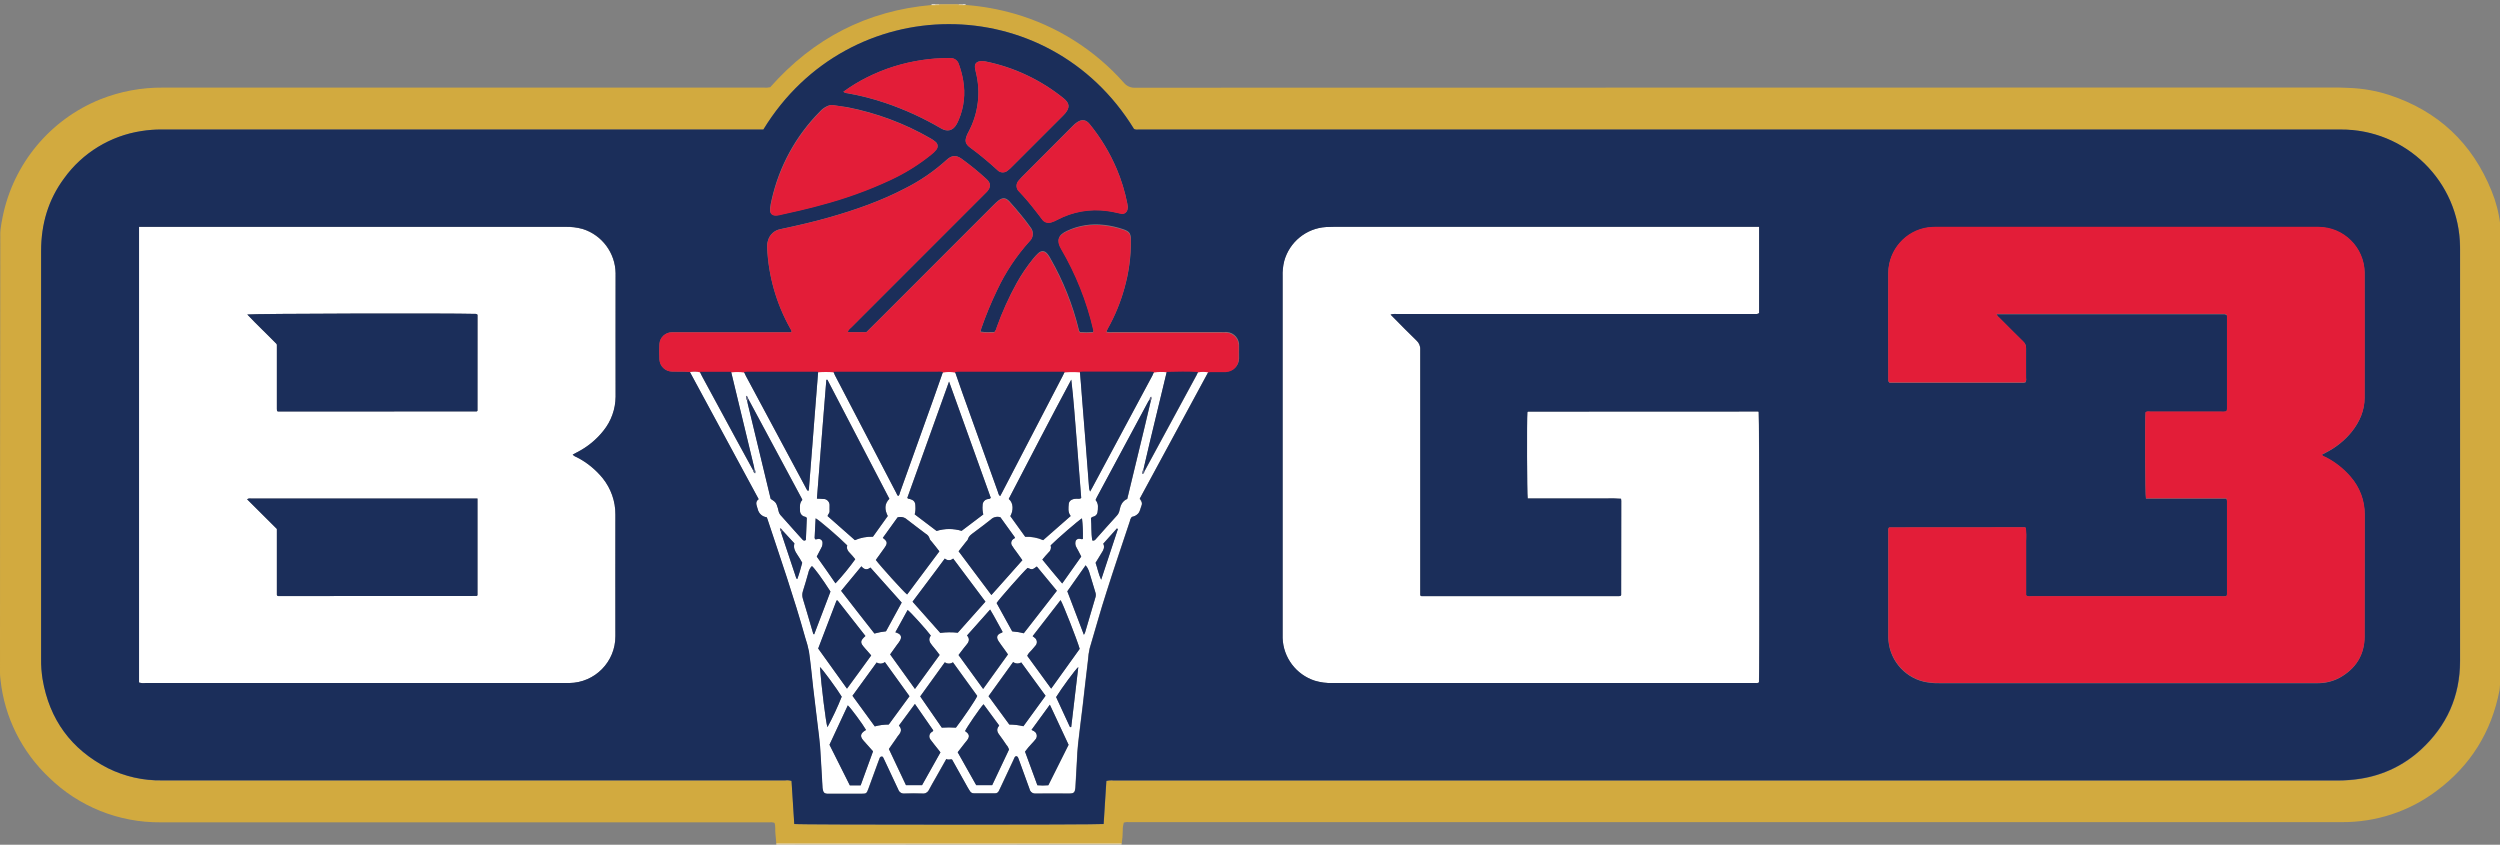 <?xml version="1.0" encoding="UTF-8"?> <svg xmlns="http://www.w3.org/2000/svg" width="293" height="99" viewBox="0 0 293 99" fill="none"><rect x="0" y="0" width="293" height="99" fill="#808080" stroke="none"/> <g clip-path="url(#clip0_1395_10601)"> <path d="M206.169 26.584H156.285C155.989 26.584 155.704 26.608 155.407 26.608C153.093 26.75 151.123 28.352 150.505 30.583C150.351 31.188 150.292 31.817 150.316 32.434V74.77C150.387 77.061 151.894 79.066 154.078 79.778C154.754 79.979 155.455 80.074 156.155 80.051H205.766C205.766 80.051 206.039 80.086 206.145 79.968C206.217 78.947 206.193 48.737 206.11 48.274C206.05 48.203 205.967 48.227 205.884 48.227L179.085 48.239C179.061 48.239 179.049 48.251 179.038 48.263C179.026 48.274 179.014 48.286 179.002 48.31C178.931 49.141 178.954 57.921 179.038 58.419H188.165C188.77 58.396 189.375 58.408 189.98 58.455C189.992 58.538 190.004 58.621 190.004 58.704L189.992 69.728C189.992 69.751 189.98 69.763 189.969 69.787C189.969 69.799 189.945 69.811 189.909 69.834C189.862 69.846 189.814 69.858 189.755 69.87H166.587C166.564 69.87 166.552 69.858 166.54 69.846C166.504 69.822 166.481 69.799 166.445 69.775V58.455V40.965C166.469 40.562 166.303 40.17 165.994 39.897C165.08 39.019 164.19 38.105 163.312 37.216L162.967 36.871C163.181 36.8 163.419 36.777 163.644 36.8H205.742C205.742 36.8 206.015 36.836 206.157 36.682C206.169 33.347 206.181 29.989 206.169 26.584ZM132.406 61.089C132.43 60.911 132.513 60.745 132.631 60.603C132.94 60.555 133.213 60.401 133.415 60.164C133.605 59.903 133.64 59.582 133.759 59.298C133.901 58.965 133.735 58.704 133.557 58.467C136.251 53.483 138.934 48.535 141.604 43.599C141.212 43.516 140.809 43.516 140.417 43.599C140.37 43.706 140.334 43.813 140.275 43.92C138.233 47.693 136.192 51.466 134.139 55.239C134.103 55.37 134.091 55.512 133.889 55.56C133.866 55.37 133.913 55.168 134.02 55.002C134.281 53.899 134.53 52.807 134.791 51.704C135.444 48.998 136.097 46.281 136.75 43.576C136.251 43.516 135.741 43.516 135.242 43.599C135.183 43.742 135.124 43.884 135.053 44.026L128.014 57.162C127.943 57.292 127.86 57.423 127.765 57.601C127.682 57.411 127.635 57.209 127.635 56.996C127.504 55.299 127.374 53.614 127.243 51.917C127.101 50.185 126.958 48.452 126.828 46.72C126.745 45.664 126.673 44.62 126.578 43.564C125.985 43.516 125.38 43.516 124.786 43.564C124.703 43.742 124.632 43.92 124.537 44.086C122.187 48.618 119.825 53.139 117.475 57.672C117.392 57.826 117.309 57.98 117.226 58.135C117.024 58.004 117.024 57.791 116.953 57.613C115.564 53.768 114.188 49.912 112.811 46.067C112.514 45.237 112.229 44.418 111.944 43.587C111.47 43.492 110.983 43.492 110.508 43.587C110.14 44.632 109.772 45.688 109.405 46.732C108.099 50.375 106.793 54.005 105.5 57.636C105.44 57.791 105.44 57.992 105.274 58.111C105.144 58.04 105.12 57.909 105.061 57.791L97.833 43.943C97.773 43.825 97.726 43.694 97.678 43.564C97.085 43.516 96.492 43.516 95.886 43.564L95.483 48.642C95.388 49.864 95.293 51.087 95.198 52.321C95.079 53.911 94.949 55.512 94.818 57.114C94.83 57.269 94.794 57.423 94.711 57.553C94.581 57.423 94.486 57.28 94.415 57.102C92.076 52.76 89.75 48.405 87.424 44.062C87.341 43.908 87.281 43.742 87.198 43.587C86.7 43.516 86.19 43.516 85.679 43.576C86.581 47.289 87.471 50.992 88.362 54.706C88.385 54.8 88.385 54.895 88.409 54.99C88.528 55.121 88.563 55.311 88.492 55.477C88.362 55.406 88.278 55.275 88.267 55.133C87.59 53.887 86.902 52.641 86.225 51.395C84.908 48.963 83.59 46.53 82.273 44.098C82.178 43.932 82.107 43.754 82.024 43.576C81.632 43.516 81.228 43.528 80.837 43.587C83.519 48.547 86.201 53.519 88.896 58.491C88.409 58.847 88.694 59.262 88.789 59.665C88.907 60.176 89.323 60.555 89.845 60.615C89.869 60.686 89.893 60.745 89.916 60.793C91.447 65.42 93.05 70.024 94.355 74.723C94.533 75.257 94.688 75.803 94.794 76.36C94.996 77.749 95.127 79.149 95.281 80.549C95.459 82.056 95.637 83.575 95.827 85.082C95.922 85.9 96.04 86.707 96.1 87.526C96.207 89.069 96.278 90.611 96.373 92.142C96.373 92.284 96.385 92.415 96.42 92.545C96.48 92.877 96.598 92.984 96.907 93.02H100.966C101.524 93.02 101.559 92.984 101.761 92.438C102.153 91.382 102.544 90.314 102.924 89.258C102.972 89.116 103.031 88.962 103.09 88.819C103.138 88.689 103.28 88.629 103.411 88.677C103.423 88.689 103.447 88.689 103.458 88.701L103.648 89.092C104.182 90.243 104.728 91.382 105.262 92.533C105.369 92.842 105.666 93.032 105.986 92.996C106.687 92.972 107.399 92.972 108.099 92.996C108.419 93.032 108.716 92.865 108.859 92.569C109.12 92.07 109.405 91.584 109.689 91.086L110.9 88.938C111.114 89.116 111.351 88.938 111.565 89.009C112.194 90.113 112.787 91.204 113.404 92.296C113.487 92.427 113.559 92.569 113.653 92.699C113.748 92.877 113.938 92.984 114.14 92.972H116.597C116.799 92.984 116.989 92.865 117.06 92.676C117.119 92.557 117.178 92.427 117.238 92.308C117.748 91.216 118.259 90.113 118.781 89.021C118.84 88.879 118.876 88.724 119.042 88.618C119.161 88.606 119.255 88.677 119.303 88.784C119.362 88.926 119.41 89.08 119.469 89.223C119.861 90.302 120.264 91.382 120.644 92.462C120.715 92.806 121.036 93.032 121.38 92.996C122.685 92.984 124.003 92.996 125.308 92.996C125.843 92.996 125.961 92.865 126.021 92.355C126.021 92.225 126.032 92.082 126.044 91.952C126.092 91.038 126.139 90.113 126.199 89.199C126.234 88.511 126.258 87.835 126.341 87.146C126.507 85.675 126.697 84.204 126.875 82.732C127.089 80.929 127.279 79.125 127.504 77.322C127.528 76.871 127.599 76.432 127.694 75.993C128.347 73.809 128.952 71.59 129.652 69.431C130.519 66.678 131.468 63.89 132.406 61.089ZM128.228 60.532C128.442 60.46 128.596 60.282 128.644 60.069C128.703 59.582 128.81 59.06 128.418 58.597C128.465 58.503 128.501 58.396 128.56 58.289L134.566 47.112C134.625 47.005 134.685 46.91 134.744 46.815C134.756 46.684 134.815 46.566 134.922 46.495C134.981 46.708 134.981 46.708 134.886 46.957L134.744 46.815L134.886 46.957C134.637 47.978 134.412 49.01 134.162 50.031C133.486 52.831 132.809 55.643 132.121 58.479C131.551 58.716 131.326 59.226 131.219 59.796C131.172 60.069 131.041 60.306 130.839 60.508C130.044 61.374 129.273 62.252 128.489 63.13C128.382 63.249 128.287 63.427 128.026 63.344C127.872 62.466 127.955 61.576 127.872 60.745C127.991 60.544 128.121 60.567 128.228 60.532ZM126.816 60.745C126.911 61.552 126.946 62.359 126.923 63.166C126.78 63.237 126.661 63.142 126.531 63.142C126.294 63.106 126.08 63.273 126.044 63.498C126.044 63.51 126.044 63.522 126.044 63.534C126.009 63.747 126.056 63.973 126.163 64.151C126.353 64.495 126.519 64.839 126.721 65.219L124.49 68.375C123.682 67.437 122.947 66.524 122.163 65.575C122.413 65.29 122.626 65.005 122.887 64.744C123.137 64.542 123.231 64.222 123.136 63.913C123.908 63.154 126.448 60.947 126.839 60.745H126.816ZM105.132 74.189C105.084 74.165 105.025 74.153 104.93 74.118L106.366 71.507C106.722 71.768 108.55 73.785 109.084 74.509C108.764 74.925 108.918 75.281 109.227 75.648C109.547 76.004 109.808 76.384 110.117 76.776L107.233 80.751L104.325 76.704L105.132 75.577C105.251 75.423 105.381 75.269 105.476 75.091C105.713 74.664 105.595 74.355 105.132 74.189ZM103.838 73.987C103.375 74.035 102.924 74.13 102.485 74.248C101.18 72.611 99.91 70.938 98.58 69.253L100.954 66.381C101.275 66.761 101.607 66.856 102.01 66.524L105.678 70.629C105.061 71.733 104.455 72.848 103.838 73.987ZM106.96 70.534C108.194 68.838 109.464 67.188 110.734 65.468C111.007 65.729 111.434 65.729 111.707 65.468L115.493 70.522L112.253 74.153C111.576 74.082 110.888 74.082 110.2 74.177L106.96 70.534ZM112.965 75.957C113.06 75.838 113.155 75.708 113.262 75.589C113.559 75.245 113.701 74.889 113.345 74.486L116.051 71.448C116.585 72.326 117.024 73.204 117.499 74.035C117.499 74.177 117.404 74.153 117.333 74.189C116.846 74.379 116.739 74.699 117.036 75.15C117.25 75.471 117.487 75.791 117.713 76.099L118.14 76.704L115.232 80.751L112.348 76.776L112.965 75.957ZM116.811 70.677C117.036 70.297 119.944 66.998 120.442 66.559C120.988 66.785 120.988 66.785 121.522 66.393L123.872 69.229L119.991 74.213C119.552 74.094 119.089 74.023 118.638 73.987C118.021 72.896 117.416 71.78 116.811 70.677ZM125.546 44.501C125.819 46.815 125.973 49.117 126.163 51.419C126.353 53.721 126.519 56.058 126.709 58.36C126.543 58.526 126.329 58.443 126.151 58.455C125.949 58.455 125.759 58.491 125.581 58.586C125.403 58.669 125.273 58.847 125.249 59.048C125.214 59.535 125.119 60.021 125.475 60.484L122.258 63.32C121.594 63.023 120.87 62.893 120.157 62.928L118.413 60.508C118.781 59.867 118.804 58.953 118.223 58.491C120.644 53.804 123.053 49.141 125.546 44.501ZM117.238 60.615L118.947 62.988C118.923 63.106 118.828 63.106 118.769 63.154C118.508 63.32 118.425 63.664 118.591 63.925C118.603 63.937 118.615 63.961 118.626 63.973C118.769 64.222 118.935 64.424 119.101 64.649L119.813 65.646C118.626 66.998 117.428 68.327 116.182 69.728L112.348 64.602L113.214 63.498C113.286 63.403 113.392 63.32 113.428 63.225C113.547 62.762 113.938 62.561 114.271 62.3C114.888 61.825 115.529 61.374 116.134 60.876C116.419 60.591 116.846 60.496 117.238 60.615ZM111.22 44.715C112.882 49.342 114.496 53.851 116.11 58.337C116.003 58.491 115.849 58.455 115.719 58.491C115.374 58.562 115.137 58.87 115.149 59.226C115.113 59.582 115.149 59.938 115.232 60.282L112.692 62.205C111.731 61.92 110.71 61.92 109.761 62.217L107.197 60.282C107.28 59.974 107.304 59.665 107.28 59.357C107.28 58.823 107.114 58.621 106.615 58.479C106.532 58.455 106.414 58.479 106.331 58.348L111.22 44.715ZM105.203 60.638C105.583 60.52 106.01 60.615 106.307 60.888C107.019 61.457 107.779 61.991 108.491 62.549C108.716 62.667 108.882 62.869 108.954 63.118C108.977 63.261 109.12 63.379 109.215 63.498C109.499 63.866 109.784 64.234 110.093 64.625L106.307 69.68C105.951 69.431 103.114 66.286 102.639 65.634L103.482 64.459C103.553 64.364 103.625 64.269 103.684 64.174C104.04 63.664 103.992 63.439 103.458 63.047L105.203 60.638ZM96.848 44.513H96.978L104.242 58.467C103.636 59.072 103.684 59.748 104.052 60.484L102.307 62.905C101.583 62.869 100.859 63.011 100.195 63.296L96.99 60.472C97.037 60.271 97.239 60.128 97.227 59.903C97.216 59.677 97.227 59.476 97.227 59.262C97.263 58.859 96.966 58.503 96.575 58.467C96.551 58.467 96.515 58.467 96.48 58.467C96.254 58.443 96.017 58.443 95.744 58.431C96.1 53.756 96.468 49.141 96.848 44.513ZM95.601 60.733C96.017 60.947 98.331 62.928 99.304 63.913C99.198 64.257 99.34 64.53 99.589 64.779C99.838 65.029 100.028 65.266 100.242 65.527C99.53 66.512 98.758 67.461 97.928 68.351C97.192 67.307 96.456 66.275 95.732 65.23C95.934 64.839 96.112 64.495 96.278 64.186C96.373 64.02 96.42 63.818 96.408 63.629C96.432 63.391 96.242 63.178 96.005 63.154C95.957 63.154 95.922 63.154 95.874 63.166C95.767 63.166 95.649 63.249 95.53 63.19C95.506 63.142 95.495 63.083 95.483 63.035C95.518 62.252 95.542 61.505 95.601 60.733ZM91.174 59.547C90.973 58.894 90.937 58.847 90.332 58.455C89.964 56.948 89.596 55.406 89.228 53.875C88.694 51.68 88.172 49.485 87.638 47.278C87.614 47.171 87.602 47.052 87.578 46.934C87.424 46.779 87.471 46.578 87.424 46.376C87.638 46.435 87.638 46.578 87.673 46.696L93.952 58.396C93.975 58.443 93.999 58.503 94.035 58.586C93.691 58.918 93.75 59.357 93.762 59.784C93.726 60.152 93.975 60.484 94.343 60.555C94.438 60.567 94.51 60.627 94.557 60.698C94.521 61.54 94.486 62.406 94.45 63.261C94.367 63.367 94.213 63.379 94.106 63.284C94.094 63.273 94.07 63.249 94.058 63.237L93.465 62.584C92.836 61.884 92.219 61.184 91.59 60.484C91.4 60.306 91.281 60.081 91.234 59.831C91.222 59.737 91.198 59.642 91.174 59.547ZM93.441 67.853C93.287 67.781 93.299 67.651 93.263 67.568C92.705 65.895 92.148 64.21 91.59 62.537C91.566 62.466 91.554 62.383 91.542 62.312C91.424 62.217 91.447 62.098 91.4 61.92C91.542 61.932 91.649 62.027 91.697 62.169C92.159 62.667 92.622 63.166 93.097 63.688C92.955 64.174 93.145 64.59 93.418 64.981C93.631 65.278 93.809 65.61 94.011 65.954C93.845 66.583 93.667 67.236 93.429 67.876L93.441 67.853ZM95.423 74.32L95.317 74.308C95.233 74.011 95.138 73.714 95.055 73.418C94.735 72.338 94.426 71.246 94.094 70.178C93.999 69.882 93.999 69.561 94.094 69.277C94.32 68.576 94.521 67.865 94.723 67.153C94.782 66.844 94.925 66.559 95.15 66.334C95.459 66.595 96.337 67.781 97.322 69.324C96.693 70.985 96.052 72.67 95.412 74.355L95.423 74.32ZM98.034 70.38C98.058 70.368 98.082 70.368 98.118 70.368C98.129 70.368 98.165 70.368 98.177 70.392L101.429 74.545C100.788 75.126 100.776 75.316 101.346 75.957L102.105 76.823C101.18 78.117 100.242 79.386 99.281 80.715L95.91 76.016C96.634 74.13 97.346 72.255 98.058 70.404L98.034 70.38ZM96.966 85.212C96.8 84.737 96.254 80.395 96.088 78.176C96.397 78.437 98.129 80.798 98.64 81.653C98.153 82.875 97.595 84.073 96.966 85.236V85.212ZM100.871 92.035H99.601C98.806 90.457 98.011 88.867 97.216 87.277L99.364 82.661C99.708 82.958 101.156 84.927 101.5 85.544L101.358 85.627C100.835 85.96 100.776 86.304 101.18 86.767C101.548 87.194 101.927 87.609 102.319 88.048C101.832 89.389 101.346 90.706 100.859 92.047L100.871 92.035ZM102.521 85.129L99.91 81.546L102.746 77.642C103.043 77.832 103.423 77.82 103.708 77.594L106.592 81.605L104.159 84.915C103.601 84.915 103.055 84.987 102.521 85.141V85.129ZM108.04 92.011H106.164L104.17 87.775L105.049 86.517C105.132 86.387 105.215 86.256 105.322 86.138C105.618 85.782 105.713 85.426 105.345 85.034L107.221 82.495C107.968 83.575 108.681 84.595 109.369 85.592C109.333 85.734 109.238 85.734 109.191 85.782C108.906 85.96 108.823 86.328 109.001 86.612C109.025 86.648 109.037 86.672 109.06 86.695C109.345 87.087 109.666 87.467 109.962 87.846C110.034 87.941 110.105 88.036 110.212 88.167L108.052 92.035V92.011H108.04ZM110.378 85.26C109.535 84.037 108.704 82.851 107.85 81.605L110.734 77.606C111.019 77.808 111.398 77.808 111.683 77.606L114.532 81.546C114.342 81.985 112.953 84.037 112.016 85.26C111.493 85.236 110.936 85.224 110.378 85.26ZM116.276 92.011H114.413L112.241 88.155L113.072 87.087C113.155 86.98 113.25 86.873 113.333 86.767C113.677 86.304 113.63 86.031 113.108 85.675C113.262 85.295 114.817 83.017 115.268 82.531L117.107 85.022C116.763 85.402 116.834 85.734 117.107 86.09C117.404 86.482 117.677 86.885 117.95 87.289C118.092 87.443 118.187 87.621 118.259 87.823C117.606 89.199 116.953 90.587 116.288 92.023V92.011H116.276ZM118.282 84.904L115.849 81.593L118.733 77.582C119.006 77.796 119.386 77.808 119.683 77.63L122.531 81.534L119.932 85.105C119.386 84.975 118.84 84.915 118.282 84.915V84.904ZM122.864 92.023C122.436 92.059 122.009 92.059 121.582 92.023L120.134 88.084C120.395 87.728 120.68 87.395 120.976 87.087C121.095 86.956 121.226 86.826 121.321 86.695C121.57 86.446 121.582 86.055 121.332 85.794C121.285 85.746 121.238 85.71 121.19 85.687C121.095 85.627 120.988 85.58 120.893 85.532L123.042 82.59C123.789 84.204 124.513 85.734 125.237 87.289C124.442 88.879 123.647 90.469 122.852 92.047V92.023H122.864ZM125.546 85.188C125.486 85.224 125.415 85.2 125.38 85.153C124.846 84.002 124.311 82.851 123.777 81.7C124.383 80.715 126.056 78.437 126.377 78.188C126.104 80.537 125.819 82.875 125.546 85.212V85.188ZM123.196 80.691L120.395 76.847C120.502 76.55 120.751 76.372 120.929 76.159C121.06 75.993 121.214 75.838 121.344 75.672C121.582 75.423 121.582 75.031 121.332 74.782C121.321 74.77 121.297 74.747 121.273 74.735C121.202 74.664 121.119 74.616 121.024 74.545C122.116 73.133 123.208 71.733 124.3 70.321C124.561 70.724 126.222 74.96 126.531 76.028L123.196 80.691ZM128.394 69.989C127.991 71.365 127.587 72.753 127.172 74.141C127.136 74.225 127.089 74.308 127.041 74.391L125.083 69.3C125.807 68.28 126.495 67.295 127.231 66.251C127.397 66.453 127.516 66.666 127.611 66.915C127.86 67.758 128.109 68.588 128.371 69.431C128.43 69.621 128.442 69.822 128.394 70.012V69.989ZM128.394 65.954C128.644 65.563 128.857 65.183 129.095 64.803C129.32 64.471 129.498 64.127 129.296 63.712L130.899 61.92L131.005 62.003C130.364 63.961 129.712 65.907 129.047 67.936C128.738 67.271 128.632 66.607 128.394 65.954ZM68.292 26.845C67.615 26.655 66.915 26.572 66.203 26.596H16.295V79.991C16.545 80.062 16.794 80.086 17.055 80.051H66.725C69.728 80.015 72.137 77.559 72.125 74.557C72.125 69.811 72.113 65.064 72.125 60.306C72.137 58.752 71.603 57.245 70.63 56.035C69.811 55.038 68.802 54.207 67.651 53.614C67.449 53.543 67.271 53.436 67.117 53.282L67.651 52.997C68.838 52.392 69.882 51.537 70.713 50.493C71.627 49.366 72.137 47.954 72.149 46.495C72.149 41.665 72.137 36.848 72.149 32.019C72.102 29.657 70.547 27.557 68.292 26.845ZM55.96 69.763C55.937 69.787 55.913 69.811 55.889 69.834C55.877 69.846 55.853 69.846 55.83 69.846L32.959 69.858H32.603C32.567 69.846 32.532 69.834 32.496 69.811C32.484 69.799 32.472 69.787 32.46 69.763C32.449 69.751 32.449 69.728 32.449 69.704V61.991L28.959 58.514C29.149 58.372 29.351 58.431 29.529 58.431H55.96V69.763ZM55.96 48.132C55.937 48.156 55.925 48.179 55.901 48.203C55.889 48.215 55.865 48.215 55.842 48.215L32.923 48.227H32.555C32.508 48.179 32.496 48.168 32.484 48.156C32.472 48.144 32.46 48.12 32.46 48.108C32.449 48.049 32.449 47.99 32.449 47.93V40.431C32.437 40.396 32.437 40.36 32.425 40.324C31.321 39.185 30.122 38.07 28.983 36.86C29.588 36.753 52.684 36.694 55.699 36.788C55.806 36.777 55.901 36.812 55.972 36.883L55.96 48.132Z" fill="white"></path> <path d="M293 26.762V80.264C292.976 80.477 292.976 80.691 292.941 80.904C292.003 85.781 289.546 89.733 285.57 92.687C282.354 95.108 278.437 96.389 274.414 96.354H132.418C132.181 96.33 131.943 96.342 131.706 96.413C131.623 96.71 131.575 97.018 131.587 97.327C131.587 97.849 131.54 98.383 131.457 98.905H90.985C90.949 98.501 90.925 98.086 90.878 97.683C90.83 97.279 90.913 96.828 90.771 96.437C90.557 96.365 90.32 96.354 90.094 96.377H18.812C13.934 96.413 9.246 94.538 5.756 91.133C2.552 88.107 0.522 84.049 0.059 79.659C0.024 79.421 0.012 79.184 0 78.947C0 61.86 0.012 44.785 0.036 27.699C0.024 27.438 0.036 27.177 0.059 26.928C0.119 26.418 0.202 25.919 0.309 25.421C1.567 19.191 5.875 14.006 11.774 11.633C14.112 10.707 16.592 10.245 19.108 10.268H89.501C89.762 10.292 90.011 10.28 90.272 10.221C95.305 4.525 101.583 1.25 109.191 0.586H113.191C115.125 0.728 117.024 1.072 118.888 1.606C123.837 3.03 128.288 5.831 131.706 9.687C132.038 10.09 132.537 10.316 133.059 10.28C179.714 10.268 226.382 10.256 273.037 10.256C273.797 10.256 274.556 10.256 275.328 10.304C276.906 10.363 278.485 10.636 279.992 11.123C285.748 13.009 289.748 16.771 292.015 22.383C292.525 23.629 292.869 24.946 293.024 26.287C293 26.477 293 26.595 293 26.762ZM89.466 15.181H18.907C18.123 15.181 17.34 15.24 16.569 15.359C12.937 15.916 9.661 17.91 7.513 20.9C5.638 23.415 4.831 26.275 4.831 29.408V77.25C4.819 78.033 4.878 78.816 4.997 79.587C5.792 84.357 8.355 87.834 12.64 90.041C14.622 91.026 16.818 91.524 19.037 91.477H92.041C92.29 91.441 92.539 91.465 92.777 91.548C92.884 93.221 92.99 94.918 93.097 96.591C93.691 96.686 128.834 96.674 129.356 96.591C129.463 94.918 129.569 93.221 129.676 91.548C129.949 91.477 130.246 91.453 130.531 91.489H273.975C274.889 91.501 275.814 91.429 276.716 91.275C279.339 90.86 281.784 89.685 283.742 87.882C286.781 85.093 288.336 81.617 288.336 77.487V29.17C288.359 21.481 282.152 15.228 274.449 15.193C274.402 15.193 274.354 15.193 274.295 15.193H133.367C133.213 15.216 133.047 15.193 132.905 15.121C122.84 -1.313 99.506 -1.241 89.466 15.181Z" fill="#D2AA3F"></path> <path d="M90.984 99V98.857H131.444C131.444 98.893 131.444 98.941 131.444 98.976L90.984 99Z" fill="#EFDFBB"></path> <path d="M112.348 0.598H110.093C110.105 0.562 110.105 0.527 110.105 0.491H112.336C112.336 0.527 112.336 0.562 112.348 0.598Z" fill="#D7B458"></path> <path d="M110.105 0.491C110.105 0.527 110.105 0.562 110.093 0.598H109.63C109.63 0.562 109.63 0.527 109.63 0.491H110.105Z" fill="#E7CF98"></path> <path d="M112.348 0.598C112.348 0.562 112.348 0.527 112.348 0.491H112.823C112.823 0.527 112.823 0.562 112.823 0.598H112.348Z" fill="#E7D099"></path> <path d="M109.642 0.491C109.642 0.527 109.642 0.562 109.642 0.598H109.179V0.491H109.642ZM112.811 0.598C112.811 0.562 112.811 0.527 112.811 0.491H113.167V0.586L112.811 0.598Z" fill="#F4EAD5"></path> <path d="M89.465 15.181C99.494 -1.241 122.828 -1.312 132.904 15.11C133.047 15.181 133.201 15.205 133.367 15.181H274.283C281.962 15.11 288.24 21.268 288.312 28.934C288.312 29.005 288.312 29.076 288.312 29.147V77.464C288.312 81.593 286.757 85.07 283.719 87.858C281.76 89.662 279.327 90.837 276.692 91.252C275.79 91.394 274.865 91.466 273.951 91.466H130.519C130.234 91.43 129.937 91.454 129.664 91.525C129.557 93.21 129.451 94.895 129.344 96.568C128.821 96.663 93.679 96.675 93.085 96.568C92.978 94.895 92.871 93.198 92.765 91.525C92.527 91.442 92.278 91.418 92.029 91.454H19.025C16.806 91.501 14.61 91.003 12.628 90.018C8.343 87.823 5.792 84.334 4.985 79.576C4.866 78.805 4.807 78.022 4.818 77.239V29.396C4.818 26.276 5.649 23.416 7.524 20.889C9.673 17.91 12.937 15.917 16.58 15.359C17.352 15.241 18.135 15.169 18.918 15.181H89.465ZM80.861 43.599C83.543 48.559 86.225 53.531 88.919 58.503C88.433 58.859 88.718 59.274 88.812 59.678C88.931 60.188 89.347 60.567 89.869 60.627C89.892 60.698 89.916 60.757 89.94 60.805C91.471 65.432 93.073 70.036 94.379 74.735C94.557 75.269 94.711 75.815 94.818 76.373C95.02 77.761 95.15 79.161 95.305 80.561C95.483 82.068 95.661 83.587 95.85 85.094C95.945 85.912 96.064 86.719 96.124 87.538C96.23 89.081 96.302 90.623 96.397 92.154C96.397 92.296 96.408 92.427 96.444 92.557C96.503 92.889 96.622 92.996 96.93 93.032H100.99C101.547 93.032 101.583 92.996 101.785 92.45C102.176 91.394 102.568 90.326 102.948 89.27C102.995 89.128 103.055 88.974 103.114 88.831C103.162 88.701 103.304 88.641 103.435 88.689C103.446 88.701 103.47 88.701 103.482 88.713L103.672 89.104C104.206 90.255 104.752 91.394 105.286 92.545C105.393 92.854 105.69 93.044 106.01 93.008C106.71 92.984 107.422 92.984 108.123 93.008C108.443 93.044 108.74 92.878 108.882 92.581C109.143 92.083 109.428 91.596 109.713 91.098L110.924 88.95C111.137 89.128 111.375 88.95 111.588 89.021C112.217 90.125 112.811 91.216 113.428 92.308C113.511 92.439 113.582 92.581 113.677 92.711C113.772 92.889 113.962 92.996 114.164 92.984H116.621C116.822 92.996 117.012 92.878 117.083 92.688C117.143 92.569 117.202 92.439 117.261 92.32C117.772 91.228 118.282 90.125 118.804 89.033C118.864 88.891 118.899 88.737 119.065 88.63C119.184 88.618 119.279 88.689 119.327 88.796C119.386 88.938 119.433 89.092 119.493 89.235C119.884 90.315 120.288 91.394 120.668 92.474C120.739 92.818 121.059 93.044 121.404 93.008C122.709 92.996 124.027 93.008 125.332 93.008C125.866 93.008 125.985 92.878 126.044 92.367C126.044 92.237 126.056 92.094 126.068 91.964C126.115 91.05 126.163 90.125 126.222 89.211C126.258 88.523 126.282 87.847 126.365 87.158C126.531 85.687 126.721 84.216 126.899 82.744C127.112 80.941 127.302 79.137 127.528 77.334C127.552 76.883 127.623 76.444 127.718 76.005C128.37 73.821 128.976 71.603 129.676 69.443C130.566 66.631 131.516 63.854 132.441 61.054C132.465 60.876 132.548 60.71 132.667 60.567C132.975 60.52 133.248 60.366 133.45 60.128C133.64 59.867 133.676 59.547 133.794 59.262C133.937 58.93 133.771 58.669 133.593 58.432C136.287 53.448 138.969 48.5 141.64 43.564C141.829 43.517 142.031 43.505 142.221 43.528H143.633C144.5 43.552 145.212 42.864 145.224 42.01C145.224 41.986 145.224 41.962 145.224 41.938C145.224 41.487 145.212 41.036 145.224 40.586C145.295 39.731 144.654 38.972 143.8 38.913C143.717 38.901 143.633 38.901 143.55 38.913C143.432 38.925 143.313 38.925 143.194 38.913H130.329C130.127 38.936 129.913 38.925 129.712 38.889C129.7 38.841 129.7 38.794 129.712 38.746C129.759 38.64 129.818 38.533 129.866 38.438C130.685 36.978 131.326 35.412 131.777 33.798C132.299 31.971 132.56 30.085 132.548 28.174C132.548 27.332 132.382 27.106 131.599 26.845C130.898 26.608 130.174 26.442 129.439 26.359C127.931 26.169 126.412 26.406 125.035 27.059C124.015 27.533 123.813 28.162 124.371 29.123C126.092 32.054 127.362 35.234 128.133 38.557C128.157 38.663 128.216 38.782 128.097 38.913C127.599 38.948 127.089 38.948 126.59 38.913C126.495 38.83 126.436 38.699 126.424 38.569C125.724 35.685 124.608 32.909 123.136 30.322C123.041 30.132 122.923 29.954 122.792 29.776C122.46 29.361 122.08 29.313 121.688 29.657C121.475 29.859 121.273 30.073 121.095 30.298C120.371 31.2 119.718 32.149 119.16 33.158C118.247 34.807 117.475 36.539 116.834 38.319C116.787 38.545 116.692 38.746 116.537 38.913C116.027 38.889 115.493 38.972 114.923 38.853C114.959 38.699 114.983 38.592 115.018 38.474C115.552 36.919 116.181 35.4 116.894 33.929C117.867 31.852 119.149 29.942 120.68 28.245C121.131 27.83 121.178 27.118 120.786 26.643C120.454 26.157 120.086 25.706 119.718 25.243C119.255 24.686 118.793 24.128 118.306 23.594C117.89 23.143 117.499 23.119 117.012 23.499C116.81 23.665 116.632 23.831 116.454 24.009L103.399 37.073C102.782 37.69 102.153 38.307 101.536 38.925H99.459C99.435 38.925 99.399 38.889 99.352 38.853C99.447 38.663 99.589 38.509 99.755 38.379C104.918 33.205 110.093 28.032 115.256 22.87C115.398 22.728 115.541 22.597 115.671 22.455C116.146 21.909 116.146 21.458 115.612 20.984C114.698 20.141 113.725 19.346 112.704 18.61C112.063 18.148 111.541 18.183 110.959 18.717C109.499 20.046 107.862 21.174 106.093 22.063C103.257 23.547 100.266 24.591 97.192 25.469C95.293 26.015 93.382 26.442 91.447 26.857C90.759 26.988 90.201 27.498 90.011 28.174C89.928 28.435 89.892 28.708 89.904 28.981C90.047 32.327 90.984 35.602 92.634 38.521C92.705 38.64 92.812 38.735 92.753 38.936H78.784C78 38.936 77.347 39.541 77.3 40.313C77.264 40.918 77.264 41.523 77.3 42.128C77.335 42.911 77.976 43.528 78.772 43.54C79.258 43.564 79.745 43.54 80.243 43.552C80.433 43.564 80.635 43.588 80.861 43.599ZM16.295 26.584V79.992C16.545 80.063 16.794 80.086 17.055 80.051H66.725C69.728 80.015 72.137 77.559 72.125 74.557C72.125 69.811 72.113 65.064 72.125 60.306C72.137 58.752 71.603 57.245 70.63 56.035C69.811 55.038 68.802 54.207 67.651 53.614C67.449 53.543 67.271 53.436 67.117 53.282L67.651 52.997C68.838 52.392 69.882 51.538 70.713 50.493C71.627 49.366 72.137 47.954 72.149 46.495C72.149 41.665 72.137 36.848 72.149 32.019C72.125 29.645 70.57 27.545 68.303 26.833C67.627 26.643 66.927 26.561 66.215 26.584H16.295ZM206.169 26.584H156.297C156.001 26.584 155.716 26.608 155.419 26.608C153.105 26.75 151.134 28.352 150.517 30.583C150.363 31.188 150.304 31.817 150.327 32.434V74.771C150.399 77.061 151.906 79.066 154.09 79.778C154.766 79.98 155.466 80.075 156.167 80.051H205.777C205.777 80.051 206.05 80.086 206.157 79.968C206.228 78.947 206.205 48.737 206.122 48.275C206.062 48.203 205.979 48.227 205.896 48.227L179.097 48.239C179.073 48.239 179.061 48.251 179.049 48.263C179.037 48.275 179.026 48.286 179.014 48.31C178.943 49.141 178.966 57.921 179.049 58.42H188.176C188.782 58.396 189.387 58.408 189.992 58.455C190.004 58.538 190.016 58.621 190.016 58.705L190.004 69.728C190.004 69.751 189.992 69.763 189.98 69.787C189.98 69.799 189.957 69.811 189.921 69.835C189.874 69.846 189.826 69.858 189.767 69.87H166.599C166.575 69.87 166.564 69.858 166.552 69.846C166.516 69.823 166.492 69.799 166.457 69.775V58.455V40.965C166.481 40.562 166.314 40.17 166.006 39.897C165.092 39.019 164.202 38.106 163.323 37.216L162.979 36.872C163.193 36.8 163.43 36.777 163.656 36.8H205.754C205.754 36.8 206.027 36.836 206.169 36.682C206.169 33.348 206.181 29.99 206.169 26.584ZM260.943 69.846C260.729 69.894 260.504 69.918 260.29 69.894H238.119C237.906 69.894 237.692 69.965 237.455 69.787V65.005V63.427C237.478 62.905 237.467 62.395 237.419 61.873C237.384 61.849 237.336 61.825 237.289 61.813H236.766L221.456 61.825C221.432 61.825 221.42 61.825 221.397 61.837C221.373 61.849 221.361 61.873 221.349 61.885C221.302 62.003 221.278 62.145 221.302 62.276V74.652C221.325 77.144 223.034 79.303 225.456 79.897C226.049 80.027 226.654 80.086 227.26 80.075H271.648C272.526 80.075 273.405 79.861 274.188 79.446C276.087 78.39 277.12 76.776 277.12 74.593C277.143 69.846 277.12 65.1 277.131 60.342C277.143 58.705 276.55 57.114 275.47 55.892C274.651 54.943 273.654 54.16 272.538 53.59C272.396 53.519 272.194 53.495 272.123 53.294C272.301 53.199 272.467 53.116 272.645 53.021C273.796 52.428 274.817 51.609 275.624 50.6C276.55 49.437 277.12 48.12 277.12 46.613V31.959C277.06 29.017 274.675 26.655 271.731 26.632H227.212C226.809 26.62 226.393 26.632 225.99 26.679C223.343 27.059 221.361 29.301 221.313 31.971C221.278 36.124 221.313 40.289 221.313 44.454C221.313 44.584 221.278 44.727 221.456 44.869H237.182C237.253 44.857 237.312 44.845 237.384 44.822C237.467 44.667 237.49 44.501 237.455 44.335V40.823C237.467 40.526 237.348 40.253 237.122 40.052C236.197 39.15 235.295 38.236 234.381 37.323C234.215 37.192 234.072 37.026 233.977 36.836H260.575C260.575 36.836 260.848 36.8 261.002 36.99V47.942C261.014 48.037 260.99 48.144 260.919 48.227C260.717 48.275 260.504 48.286 260.29 48.263H252.077C251.863 48.263 251.65 48.191 251.46 48.334C251.377 49.164 251.4 57.981 251.507 58.444H260.931C260.966 58.526 260.99 58.61 261.002 58.705V69.668C261.002 69.728 260.978 69.787 260.943 69.846ZM97.536 12.31C97.322 12.31 97.109 12.357 96.907 12.452C96.586 12.607 96.302 12.82 96.076 13.081C93.263 15.917 91.317 19.488 90.438 23.381C90.344 23.736 90.284 24.104 90.249 24.472C90.201 25.018 90.498 25.279 91.02 25.232C91.115 25.22 91.21 25.208 91.305 25.184C92.931 24.84 94.545 24.46 96.147 24.021C98.948 23.285 101.678 22.301 104.301 21.09C106.022 20.295 107.648 19.299 109.12 18.1C109.345 17.946 109.535 17.756 109.713 17.543C109.95 17.282 109.939 16.878 109.666 16.641C109.654 16.629 109.63 16.605 109.606 16.593C109.44 16.451 109.262 16.332 109.084 16.226C106.046 14.469 102.746 13.235 99.304 12.559C98.723 12.488 98.129 12.405 97.536 12.31ZM132.18 24.247C132.157 24.116 132.145 23.962 132.109 23.808C131.836 22.431 131.421 21.078 130.875 19.785C130.068 17.898 129.011 16.131 127.706 14.541C127.338 14.078 126.863 13.888 126.222 14.327C126.044 14.446 125.878 14.588 125.736 14.742C123.73 16.748 121.736 18.753 119.742 20.758C119.623 20.877 119.505 21.019 119.398 21.15C119.054 21.518 119.065 22.087 119.433 22.431C119.445 22.443 119.445 22.443 119.457 22.455C120.122 23.155 120.751 23.891 121.344 24.662C121.605 24.994 121.866 25.338 122.128 25.682C122.365 26.038 122.804 26.181 123.208 26.05C123.469 25.967 123.718 25.86 123.955 25.73C125.736 24.793 127.753 24.436 129.747 24.709C130.293 24.781 130.815 24.911 131.349 25.018C131.682 25.125 132.026 24.935 132.121 24.614C132.133 24.591 132.133 24.555 132.145 24.531C132.157 24.448 132.168 24.353 132.18 24.247ZM115.113 7.16C114.401 7.16 114.152 7.492 114.294 8.098C114.318 8.204 114.342 8.323 114.366 8.442C114.971 10.791 114.662 13.283 113.523 15.431C113.44 15.585 113.357 15.739 113.297 15.905C113.048 16.534 113.155 16.878 113.689 17.282C114.805 18.1 115.873 18.99 116.894 19.928C117.214 20.272 117.76 20.295 118.116 19.975C118.306 19.833 118.472 19.678 118.638 19.5L124.525 13.615C124.632 13.508 124.751 13.39 124.845 13.271C125.415 12.595 125.356 12.096 124.667 11.527C121.997 9.367 118.852 7.872 115.493 7.196C115.339 7.184 115.196 7.172 115.113 7.16ZM98.841 10.755C98.984 10.862 99.15 10.921 99.328 10.933C100.823 11.194 102.307 11.574 103.743 12.061C106.022 12.832 108.206 13.829 110.283 15.051C111.042 15.49 111.671 15.324 112.11 14.564C112.205 14.398 112.277 14.22 112.36 14.042C112.977 12.595 113.155 11.005 112.882 9.45C112.775 8.798 112.597 8.157 112.372 7.528C112.241 7.101 111.838 6.804 111.398 6.816H111.09C110.069 6.816 109.06 6.887 108.051 7.041C105.808 7.374 103.636 8.05 101.607 9.07C100.645 9.545 99.72 10.115 98.841 10.755Z" fill="#1B2E5A"></path> <path d="M260.943 69.846C260.978 69.775 261.002 69.704 261.002 69.632V58.669C260.99 58.574 260.966 58.491 260.931 58.408H251.507C251.412 57.945 251.377 49.129 251.46 48.298C251.65 48.156 251.875 48.227 252.077 48.227H260.29C260.504 48.251 260.717 48.239 260.919 48.191C260.978 48.108 261.014 48.013 261.002 47.907V36.943C260.86 36.753 260.705 36.8 260.575 36.788C260.444 36.776 260.302 36.788 260.159 36.788H233.977C234.072 36.978 234.215 37.144 234.381 37.275C235.295 38.189 236.197 39.102 237.122 40.004C237.336 40.194 237.467 40.479 237.455 40.775C237.443 41.95 237.455 43.125 237.455 44.288C237.49 44.454 237.455 44.632 237.384 44.774C237.324 44.798 237.253 44.81 237.182 44.822H221.444C221.266 44.691 221.302 44.548 221.302 44.406C221.302 40.253 221.278 36.077 221.302 31.924C221.349 29.254 223.331 26.999 225.978 26.631C226.381 26.584 226.797 26.572 227.2 26.584H271.731C274.687 26.596 277.096 28.969 277.143 31.924C277.155 36.812 277.155 41.701 277.143 46.578C277.143 48.084 276.562 49.39 275.648 50.564C274.829 51.573 273.82 52.392 272.669 52.985C272.503 53.08 272.325 53.163 272.147 53.258C272.218 53.471 272.42 53.483 272.562 53.555C273.678 54.124 274.675 54.907 275.494 55.856C276.574 57.09 277.167 58.669 277.155 60.306C277.131 65.052 277.155 69.811 277.143 74.557C277.143 76.74 276.099 78.354 274.212 79.41C273.428 79.825 272.562 80.039 271.672 80.039H227.272C226.666 80.051 226.061 79.991 225.467 79.861C223.046 79.267 221.337 77.108 221.313 74.616C221.302 70.499 221.313 66.37 221.313 62.252C221.29 62.122 221.302 61.979 221.361 61.861C221.373 61.837 221.385 61.825 221.408 61.813C221.42 61.801 221.444 61.801 221.468 61.801L236.778 61.789H237.3C237.348 61.801 237.395 61.825 237.431 61.849C237.49 62.359 237.502 62.881 237.467 63.403V69.763C237.692 69.941 237.918 69.87 238.131 69.87H260.302C260.515 69.905 260.729 69.894 260.943 69.846ZM80.861 43.599C80.647 43.587 80.433 43.576 80.22 43.564C79.733 43.564 79.246 43.564 78.748 43.552C77.965 43.54 77.324 42.923 77.276 42.14C77.241 41.535 77.241 40.929 77.276 40.324C77.324 39.541 77.977 38.936 78.76 38.948H92.753C92.812 38.758 92.705 38.651 92.634 38.533C90.984 35.614 90.059 32.339 89.916 28.993C89.904 28.72 89.94 28.447 90.023 28.186C90.213 27.509 90.771 26.999 91.459 26.869C93.382 26.465 95.305 26.014 97.204 25.48C100.266 24.602 103.268 23.558 106.105 22.075C107.873 21.185 109.499 20.058 110.971 18.729C111.553 18.195 112.063 18.159 112.716 18.622C113.725 19.358 114.698 20.141 115.624 20.995C116.146 21.482 116.158 21.933 115.683 22.467C115.552 22.609 115.41 22.739 115.268 22.882C110.093 28.055 104.93 33.217 99.767 38.39C99.601 38.509 99.459 38.675 99.364 38.865C99.423 38.901 99.447 38.936 99.471 38.936H101.547C102.165 38.319 102.794 37.714 103.411 37.085L116.431 24.068C116.609 23.89 116.799 23.712 116.989 23.558C117.475 23.178 117.867 23.202 118.282 23.653C118.769 24.187 119.244 24.733 119.695 25.302C120.063 25.753 120.43 26.216 120.763 26.703C121.166 27.177 121.119 27.877 120.656 28.305C119.125 30.001 117.843 31.924 116.87 34C116.158 35.471 115.529 36.99 114.983 38.544C114.947 38.651 114.923 38.77 114.888 38.924C115.457 39.031 115.992 38.96 116.502 38.984C116.656 38.817 116.763 38.604 116.799 38.39C117.44 36.61 118.223 34.878 119.137 33.229C119.695 32.22 120.347 31.259 121.071 30.369C121.249 30.144 121.451 29.918 121.665 29.728C122.068 29.384 122.436 29.42 122.769 29.847C122.899 30.025 123.006 30.203 123.113 30.393C124.584 32.98 125.688 35.756 126.4 38.639C126.412 38.77 126.472 38.889 126.566 38.984C127.065 39.019 127.575 39.019 128.074 38.984C128.192 38.853 128.133 38.734 128.109 38.628C127.338 35.317 126.068 32.137 124.347 29.194C123.789 28.233 123.991 27.604 125.012 27.13C126.377 26.477 127.908 26.24 129.415 26.43C130.151 26.525 130.875 26.679 131.575 26.916C132.358 27.177 132.513 27.403 132.525 28.245C132.536 30.144 132.275 32.042 131.753 33.87C131.302 35.483 130.661 37.049 129.842 38.509C129.783 38.616 129.735 38.722 129.688 38.817C129.676 38.865 129.676 38.912 129.688 38.96C129.89 39.007 130.103 39.007 130.305 38.984H143.147C143.266 38.995 143.384 38.995 143.503 38.984C144.358 38.912 145.117 39.553 145.176 40.407C145.188 40.49 145.188 40.574 145.176 40.657C145.165 41.108 145.176 41.558 145.176 42.009C145.2 42.876 144.524 43.587 143.657 43.611C143.634 43.611 143.61 43.611 143.586 43.611H142.186C141.996 43.599 141.794 43.611 141.604 43.647C141.212 43.564 140.809 43.564 140.417 43.647C139.195 43.587 137.996 43.611 136.773 43.635C136.275 43.576 135.765 43.576 135.266 43.659C135.136 43.659 134.993 43.623 134.863 43.623H126.934C126.816 43.623 126.685 43.623 126.59 43.647C125.997 43.599 125.392 43.599 124.798 43.647C124.703 43.647 124.608 43.635 124.501 43.635H112.348C112.205 43.635 112.075 43.659 111.944 43.67C111.47 43.576 110.983 43.576 110.508 43.67C110.307 43.611 110.081 43.599 109.867 43.623H98.26C98.07 43.623 97.868 43.623 97.678 43.635C97.085 43.587 96.492 43.587 95.886 43.635C95.767 43.635 95.649 43.623 95.542 43.623H87.614C87.483 43.623 87.341 43.647 87.21 43.659C86.712 43.587 86.201 43.587 85.691 43.647H82.047C81.656 43.516 81.252 43.528 80.861 43.599ZM97.536 12.31C98.129 12.405 98.735 12.476 99.328 12.594C102.77 13.271 106.069 14.505 109.108 16.261C109.298 16.356 109.464 16.474 109.63 16.617C109.915 16.83 109.986 17.222 109.772 17.519C109.761 17.542 109.749 17.554 109.725 17.578C109.559 17.791 109.357 17.981 109.143 18.148C107.672 19.334 106.046 20.343 104.325 21.138C101.702 22.36 98.972 23.333 96.171 24.068C94.569 24.508 92.955 24.875 91.329 25.231C91.234 25.255 91.139 25.267 91.044 25.279C90.498 25.314 90.225 25.065 90.272 24.519C90.308 24.151 90.367 23.784 90.462 23.428C91.341 19.536 93.287 15.964 96.1 13.128C96.337 12.855 96.61 12.642 96.931 12.488C97.109 12.369 97.322 12.321 97.536 12.31Z" fill="#E31D38"></path> <path d="M132.181 24.247C132.169 24.353 132.157 24.46 132.133 24.567C132.074 24.899 131.753 25.137 131.421 25.077C131.397 25.077 131.362 25.065 131.338 25.053C130.804 24.935 130.27 24.804 129.736 24.745C127.742 24.472 125.724 24.828 123.944 25.765C123.707 25.896 123.457 26.015 123.196 26.086C122.793 26.216 122.353 26.074 122.116 25.718C121.855 25.374 121.606 25.03 121.333 24.698C120.739 23.926 120.11 23.179 119.434 22.467C119.054 22.134 119.03 21.553 119.363 21.185C119.374 21.173 119.374 21.173 119.386 21.162C119.493 21.019 119.624 20.901 119.742 20.77C121.748 18.765 123.742 16.759 125.748 14.766C125.902 14.612 126.056 14.469 126.235 14.351C126.875 13.912 127.338 14.101 127.718 14.564C129.012 16.154 130.068 17.91 130.875 19.797C131.421 21.09 131.836 22.431 132.109 23.808C132.133 23.962 132.157 24.116 132.181 24.247ZM115.114 7.16C115.185 7.16 115.339 7.172 115.493 7.207C118.852 7.896 121.997 9.379 124.668 11.539C125.356 12.096 125.404 12.595 124.846 13.283C124.751 13.401 124.632 13.508 124.525 13.627L118.639 19.512C118.472 19.678 118.306 19.833 118.116 19.987C117.76 20.307 117.214 20.283 116.894 19.939C115.873 19.002 114.805 18.112 113.689 17.293C113.143 16.89 113.06 16.558 113.298 15.917C113.357 15.751 113.44 15.597 113.523 15.442C114.663 13.295 114.959 10.803 114.366 8.453C114.342 8.335 114.318 8.228 114.295 8.109C114.152 7.492 114.413 7.172 115.114 7.16ZM98.842 10.755C99.72 10.115 100.658 9.545 101.631 9.059C103.66 8.038 105.832 7.362 108.076 7.03C109.084 6.875 110.093 6.804 111.114 6.804H111.411C111.862 6.792 112.253 7.077 112.384 7.516C112.609 8.133 112.787 8.786 112.894 9.438C113.167 10.981 112.989 12.583 112.372 14.03C112.301 14.208 112.218 14.386 112.123 14.552C111.684 15.312 111.055 15.478 110.295 15.039C108.218 13.829 106.034 12.82 103.755 12.049C102.307 11.562 100.836 11.182 99.34 10.921C99.162 10.921 98.984 10.862 98.842 10.755Z" fill="#E31D38"></path> <path d="M55.961 58.42V69.763C55.937 69.787 55.913 69.811 55.889 69.835C55.877 69.847 55.854 69.847 55.83 69.847L32.959 69.858H32.603C32.568 69.847 32.532 69.835 32.496 69.811C32.484 69.799 32.473 69.787 32.461 69.763C32.449 69.751 32.449 69.728 32.449 69.704V61.991L28.959 58.515C29.149 58.372 29.351 58.432 29.529 58.432H55.961V58.42ZM55.961 36.896V48.132C55.937 48.156 55.925 48.18 55.901 48.203C55.889 48.215 55.866 48.215 55.842 48.215L32.924 48.227H32.556C32.508 48.18 32.496 48.168 32.484 48.156C32.473 48.144 32.461 48.12 32.461 48.109C32.449 48.049 32.449 47.99 32.449 47.931V40.431C32.437 40.396 32.437 40.36 32.425 40.325C31.321 39.186 30.123 38.07 28.983 36.86C29.588 36.753 52.685 36.694 55.699 36.789C55.782 36.777 55.889 36.812 55.961 36.896ZM124.775 43.576C124.692 43.754 124.62 43.932 124.525 44.098C122.175 48.631 119.814 53.151 117.464 57.684C117.381 57.838 117.297 57.993 117.214 58.147C117.013 58.016 117.013 57.803 116.941 57.625C115.553 53.78 114.176 49.924 112.799 46.08C112.503 45.249 112.218 44.43 111.933 43.6C112.063 43.588 112.206 43.564 112.336 43.564H124.466C124.585 43.564 124.68 43.576 124.775 43.576ZM110.509 43.611C110.141 44.656 109.773 45.712 109.405 46.756C108.099 50.399 106.794 54.03 105.5 57.66C105.441 57.815 105.441 58.016 105.275 58.135C105.144 58.064 105.12 57.933 105.061 57.815L97.845 43.956C97.785 43.837 97.738 43.706 97.691 43.576C97.88 43.576 98.082 43.564 98.272 43.564H109.88C110.081 43.54 110.307 43.552 110.509 43.611ZM95.886 43.576L95.483 48.654C95.388 49.877 95.293 51.099 95.198 52.333C95.079 53.923 94.949 55.525 94.818 57.127C94.83 57.281 94.795 57.435 94.712 57.566C94.581 57.435 94.486 57.293 94.415 57.115C92.077 52.772 89.75 48.417 87.424 44.074C87.341 43.92 87.282 43.754 87.199 43.6C87.329 43.6 87.472 43.564 87.602 43.564H95.542C95.649 43.564 95.768 43.576 95.886 43.576ZM135.243 43.6C135.183 43.742 135.124 43.884 135.053 44.027L128.003 57.174C127.932 57.304 127.849 57.435 127.754 57.613C127.671 57.423 127.623 57.221 127.623 57.008C127.493 55.311 127.362 53.626 127.231 51.929C127.089 50.197 126.947 48.465 126.816 46.732C126.733 45.676 126.662 44.632 126.567 43.576C126.685 43.576 126.804 43.552 126.911 43.552H134.839C134.982 43.564 135.112 43.588 135.243 43.6ZM140.394 43.6C140.346 43.706 140.311 43.813 140.251 43.92C138.21 47.693 136.168 51.467 134.115 55.24C134.08 55.169 134.044 55.086 134.008 55.014C134.27 53.911 134.519 52.819 134.78 51.716C135.433 49.01 136.085 46.293 136.738 43.588C137.973 43.552 139.183 43.529 140.394 43.6ZM85.691 43.576C86.593 47.29 87.484 50.992 88.374 54.706C88.397 54.801 88.397 54.896 88.421 54.991L88.279 55.133C87.602 53.887 86.914 52.641 86.237 51.395C84.92 48.963 83.603 46.531 82.285 44.098C82.19 43.932 82.119 43.754 82.036 43.576H85.691ZM107.209 60.283C107.292 59.974 107.316 59.666 107.292 59.357C107.292 58.823 107.126 58.622 106.628 58.479C106.544 58.456 106.426 58.479 106.343 58.349L111.233 44.727C112.894 49.355 114.508 53.863 116.122 58.349C116.016 58.503 115.861 58.467 115.731 58.503C115.387 58.574 115.149 58.883 115.161 59.239C115.125 59.595 115.161 59.95 115.244 60.295L112.704 62.217C111.743 61.932 110.722 61.932 109.773 62.229L107.209 60.283ZM122.258 63.297C121.594 63 120.87 62.87 120.158 62.905L118.413 60.484C118.781 59.844 118.805 58.93 118.223 58.467C120.656 53.804 123.066 49.141 125.558 44.49C125.831 46.803 125.985 49.105 126.175 51.407C126.365 53.709 126.531 56.047 126.721 58.349C126.555 58.515 126.341 58.432 126.163 58.444C125.962 58.444 125.772 58.479 125.594 58.574C125.416 58.657 125.285 58.835 125.261 59.037C125.226 59.523 125.131 60.01 125.487 60.473L122.258 63.297ZM96.966 44.501L104.23 58.455C103.625 59.061 103.672 59.737 104.04 60.473L102.307 62.905C101.583 62.881 100.859 63.012 100.195 63.309L96.99 60.484C97.038 60.283 97.24 60.14 97.228 59.915C97.216 59.69 97.228 59.488 97.228 59.274C97.263 58.871 96.966 58.515 96.575 58.479C96.551 58.479 96.516 58.479 96.48 58.479C96.254 58.456 96.017 58.455 95.744 58.444C96.1 53.78 96.48 49.165 96.848 44.513L96.966 44.501ZM110.734 65.456C111.007 65.717 111.434 65.717 111.707 65.456L115.493 70.511L112.253 74.154C111.577 74.082 110.888 74.082 110.2 74.177L106.948 70.511C108.206 68.826 109.476 67.189 110.734 65.456ZM112.348 64.614L113.215 63.51C113.286 63.415 113.393 63.332 113.428 63.237C113.547 62.775 113.939 62.573 114.271 62.312C114.888 61.837 115.529 61.386 116.134 60.888C116.431 60.603 116.858 60.508 117.25 60.627L118.959 63C118.935 63.119 118.84 63.119 118.781 63.166C118.52 63.332 118.437 63.676 118.603 63.937C118.615 63.949 118.627 63.973 118.639 63.985C118.781 64.234 118.947 64.436 119.113 64.661L119.825 65.658C118.639 67.011 117.44 68.34 116.194 69.74L112.348 64.614ZM110.093 64.614L106.319 69.668C105.963 69.419 103.126 66.275 102.652 65.622L103.494 64.448C103.565 64.353 103.637 64.258 103.696 64.163C104.052 63.653 104.005 63.427 103.471 63.036L105.191 60.639C105.571 60.52 105.999 60.615 106.295 60.888C107.007 61.458 107.767 61.991 108.479 62.549C108.705 62.668 108.871 62.87 108.942 63.119C108.966 63.261 109.108 63.38 109.203 63.498C109.5 63.854 109.796 64.222 110.093 64.614ZM116.277 92.023H114.413L112.241 88.167L113.072 87.099C113.155 86.992 113.25 86.885 113.333 86.779C113.678 86.316 113.63 86.043 113.108 85.687C113.262 85.307 114.817 83.029 115.268 82.543C115.885 83.373 116.49 84.204 117.108 85.046C116.763 85.426 116.835 85.758 117.108 86.114C117.404 86.506 117.677 86.909 117.95 87.313C118.093 87.467 118.188 87.645 118.259 87.847C117.606 89.211 116.953 90.6 116.277 92.023ZM126.543 76.052L123.196 80.715L120.395 76.871C120.502 76.574 120.751 76.396 120.929 76.183C121.06 76.017 121.214 75.862 121.345 75.696C121.582 75.447 121.582 75.055 121.333 74.806C121.321 74.794 121.297 74.771 121.273 74.759C121.202 74.688 121.119 74.64 121.024 74.569C122.116 73.157 123.208 71.757 124.3 70.345C124.573 70.748 126.234 74.984 126.543 76.052ZM99.257 80.704L95.886 76.005C96.611 74.118 97.323 72.243 98.035 70.38C98.058 70.369 98.082 70.369 98.118 70.369C98.13 70.369 98.165 70.369 98.177 70.392L101.429 74.533C100.788 75.115 100.776 75.305 101.346 75.945L102.106 76.812C101.168 78.117 100.23 79.386 99.257 80.704ZM104.183 87.787L105.061 86.53C105.144 86.399 105.227 86.269 105.334 86.15C105.631 85.794 105.726 85.438 105.358 85.046L107.233 82.507C107.981 83.587 108.693 84.607 109.381 85.604C109.345 85.746 109.251 85.746 109.203 85.794C108.918 85.972 108.835 86.34 109.013 86.624C109.037 86.66 109.049 86.684 109.072 86.708C109.357 87.099 109.678 87.479 109.975 87.859C110.046 87.954 110.117 88.048 110.224 88.179C109.512 89.448 108.788 90.742 108.064 92.023H106.188L104.183 87.787ZM87.673 46.709L93.952 58.408C93.976 58.456 93.999 58.515 94.035 58.598C93.691 58.93 93.75 59.369 93.762 59.796C93.726 60.164 93.976 60.496 94.344 60.568C94.439 60.579 94.51 60.639 94.557 60.71C94.522 61.552 94.486 62.419 94.45 63.273C94.367 63.38 94.213 63.392 94.106 63.297C94.094 63.285 94.071 63.261 94.059 63.249L93.465 62.597C92.836 61.897 92.219 61.196 91.59 60.496C91.4 60.318 91.281 60.093 91.234 59.844C91.21 59.749 91.186 59.654 91.163 59.559C90.961 58.906 90.925 58.859 90.32 58.467C89.952 56.96 89.584 55.418 89.216 53.887C88.682 51.692 88.16 49.497 87.626 47.29C87.602 47.183 87.59 47.064 87.567 46.946L87.673 46.709ZM134.875 46.946C134.626 47.966 134.4 48.998 134.151 50.019C133.474 52.819 132.798 55.631 132.109 58.467C131.54 58.705 131.314 59.215 131.207 59.784C131.16 60.057 131.029 60.295 130.828 60.496C130.032 61.362 129.261 62.241 128.478 63.119C128.371 63.237 128.276 63.415 128.015 63.332C127.86 62.454 127.944 61.564 127.86 60.734C127.967 60.556 128.11 60.579 128.205 60.532C128.418 60.461 128.573 60.283 128.62 60.069C128.679 59.583 128.786 59.061 128.395 58.598C128.442 58.503 128.478 58.396 128.537 58.289L134.542 47.112C134.602 47.005 134.661 46.91 134.721 46.815L134.875 46.946ZM112.04 85.284C111.494 85.248 110.936 85.248 110.378 85.284C109.535 84.061 108.705 82.875 107.85 81.629L110.734 77.63C111.019 77.832 111.399 77.832 111.684 77.63L114.532 81.57C114.366 82.009 112.977 84.05 112.04 85.284ZM98.581 69.241L100.954 66.37C101.275 66.749 101.607 66.844 102.011 66.512L105.678 70.618C105.061 71.745 104.456 72.849 103.838 73.988C103.376 74.035 102.925 74.13 102.485 74.249C101.168 72.599 99.898 70.926 98.581 69.241ZM123.861 69.241L119.98 74.225C119.541 74.106 119.078 74.035 118.627 73.999C118.021 72.884 117.404 71.781 116.799 70.677C117.024 70.297 119.932 66.999 120.431 66.56C120.977 66.785 120.977 66.785 121.511 66.394L123.861 69.241ZM104.159 84.916C103.601 84.916 103.055 84.987 102.521 85.129L99.91 81.546L102.747 77.642C103.043 77.832 103.423 77.82 103.708 77.595L106.592 81.594L104.159 84.916ZM118.745 77.595C119.018 77.808 119.398 77.82 119.695 77.642L122.543 81.546L119.944 85.118C119.398 84.987 118.852 84.916 118.294 84.916L115.861 81.594L118.745 77.595ZM113.333 74.474L116.039 71.436C116.573 72.314 117.013 73.193 117.487 74.023C117.487 74.166 117.392 74.142 117.321 74.177C116.835 74.367 116.728 74.688 117.024 75.138C117.238 75.459 117.475 75.779 117.701 76.088L118.128 76.693L115.22 80.739C114.247 79.398 113.31 78.093 112.336 76.764L112.965 75.945C113.06 75.827 113.155 75.696 113.262 75.578C113.559 75.245 113.701 74.889 113.333 74.474ZM107.233 80.739L104.325 76.693L105.132 75.566C105.251 75.412 105.381 75.257 105.476 75.079C105.726 74.664 105.607 74.344 105.144 74.166C105.097 74.142 105.037 74.13 104.942 74.094L106.378 71.484C106.734 71.745 108.562 73.762 109.096 74.486C108.776 74.901 108.93 75.257 109.239 75.625C109.559 75.981 109.82 76.361 110.129 76.752L107.233 80.739ZM100.871 92.047H99.601C98.806 90.469 98.011 88.879 97.216 87.289L99.364 82.673C99.708 82.97 101.156 84.94 101.5 85.557L101.358 85.64C100.836 85.972 100.776 86.316 101.18 86.779C101.548 87.206 101.928 87.621 102.319 88.06C101.845 89.389 101.358 90.706 100.871 92.047ZM122.864 92.035C122.437 92.071 122.009 92.071 121.582 92.035L120.134 88.096C120.395 87.74 120.68 87.408 120.977 87.099C121.095 86.969 121.226 86.838 121.321 86.708C121.57 86.458 121.582 86.067 121.333 85.806C121.285 85.758 121.238 85.723 121.19 85.699C121.095 85.64 120.989 85.592 120.894 85.545L123.042 82.59C123.79 84.204 124.514 85.735 125.238 87.289C124.454 88.867 123.659 90.457 122.864 92.035ZM95.72 65.231C95.922 64.839 96.1 64.495 96.266 64.187C96.361 64.02 96.409 63.819 96.397 63.629C96.421 63.392 96.231 63.178 95.993 63.154C95.946 63.154 95.91 63.154 95.863 63.166C95.756 63.166 95.637 63.249 95.519 63.19C95.495 63.142 95.483 63.083 95.471 63.036C95.507 62.276 95.542 61.529 95.59 60.757C96.005 60.971 98.32 62.953 99.293 63.937C99.186 64.281 99.328 64.554 99.578 64.804C99.827 65.053 100.017 65.29 100.23 65.551C99.518 66.536 98.747 67.485 97.916 68.375C97.192 67.307 96.468 66.275 95.72 65.231ZM126.721 65.231L124.49 68.387C123.683 67.45 122.947 66.536 122.164 65.587C122.413 65.302 122.626 65.017 122.888 64.756C123.137 64.554 123.232 64.234 123.137 63.925C123.873 63.166 126.436 60.959 126.804 60.745C126.899 61.552 126.935 62.359 126.911 63.166C126.769 63.237 126.65 63.142 126.519 63.142C126.282 63.107 126.068 63.273 126.033 63.498C126.033 63.51 126.033 63.522 126.033 63.534C125.997 63.748 126.045 63.973 126.151 64.151C126.353 64.495 126.531 64.851 126.721 65.231ZM95.329 74.32C95.246 74.023 95.151 73.727 95.068 73.43C94.747 72.35 94.439 71.258 94.106 70.191C94.011 69.894 94.011 69.574 94.106 69.289C94.332 68.589 94.534 67.877 94.735 67.165C94.795 66.856 94.937 66.572 95.162 66.346C95.471 66.607 96.349 67.794 97.334 69.336C96.705 70.986 96.064 72.671 95.424 74.344L95.329 74.32ZM125.095 69.301C125.819 68.28 126.507 67.295 127.243 66.251C127.409 66.453 127.528 66.666 127.623 66.916C127.872 67.758 128.122 68.589 128.383 69.431C128.442 69.621 128.442 69.811 128.383 70.001C127.979 71.377 127.576 72.765 127.16 74.154C127.125 74.237 127.077 74.32 127.03 74.403L125.095 69.301Z" fill="#1B2E5A"></path> <path d="M123.778 81.7C124.383 80.703 126.068 78.413 126.377 78.176C126.104 80.537 125.819 82.875 125.546 85.212C125.487 85.248 125.416 85.224 125.38 85.177C124.846 84.014 124.312 82.863 123.778 81.7ZM96.1 78.176C96.409 78.437 98.141 80.798 98.652 81.652C98.165 82.875 97.607 84.061 96.978 85.224C96.8 84.749 96.266 80.406 96.1 78.176Z" fill="#1B2E5B"></path> <path d="M131.017 62.015C130.376 63.972 129.724 65.918 129.059 67.948C128.739 67.271 128.632 66.607 128.406 65.966C128.655 65.574 128.869 65.195 129.107 64.815C129.332 64.483 129.51 64.139 129.308 63.723L130.911 61.932L131.017 62.015Z" fill="#1D2F5B"></path> <path d="M91.709 62.169C92.171 62.667 92.634 63.166 93.109 63.688C92.967 64.174 93.157 64.59 93.43 64.981C93.643 65.278 93.821 65.61 94.023 65.954C93.857 66.583 93.679 67.236 93.442 67.876C93.287 67.805 93.299 67.675 93.263 67.591C92.706 65.918 92.148 64.234 91.59 62.56C91.566 62.489 91.554 62.406 91.543 62.335L91.709 62.169Z" fill="#1C2F5B"></path> <path d="M87.674 46.708L87.579 46.957C87.424 46.803 87.472 46.601 87.424 46.399C87.626 46.435 87.638 46.589 87.674 46.708Z" fill="#5F6284"></path> <path d="M134.02 55.002C134.056 55.073 134.092 55.156 134.127 55.227C134.092 55.358 134.08 55.5 133.878 55.548C133.854 55.37 133.902 55.168 134.02 55.002Z" fill="#5A6587"></path> <path d="M134.875 46.945L134.732 46.803C134.744 46.672 134.804 46.554 134.91 46.482C134.97 46.696 134.97 46.696 134.875 46.945Z" fill="#5B5D7F"></path> <path d="M88.278 55.133L88.421 54.99C88.539 55.121 88.575 55.311 88.504 55.477C88.373 55.417 88.29 55.287 88.278 55.133Z" fill="#516083"></path> <path d="M91.709 62.169L91.555 62.323C91.436 62.228 91.46 62.11 91.412 61.932C91.555 61.944 91.661 62.038 91.709 62.169Z" fill="#484D72"></path> </g> <defs> <clipPath id="clip0_1395_10601"> <rect width="293" height="98.509" fill="white" transform="translate(0 0.491)"></rect> </clipPath> </defs> </svg> 